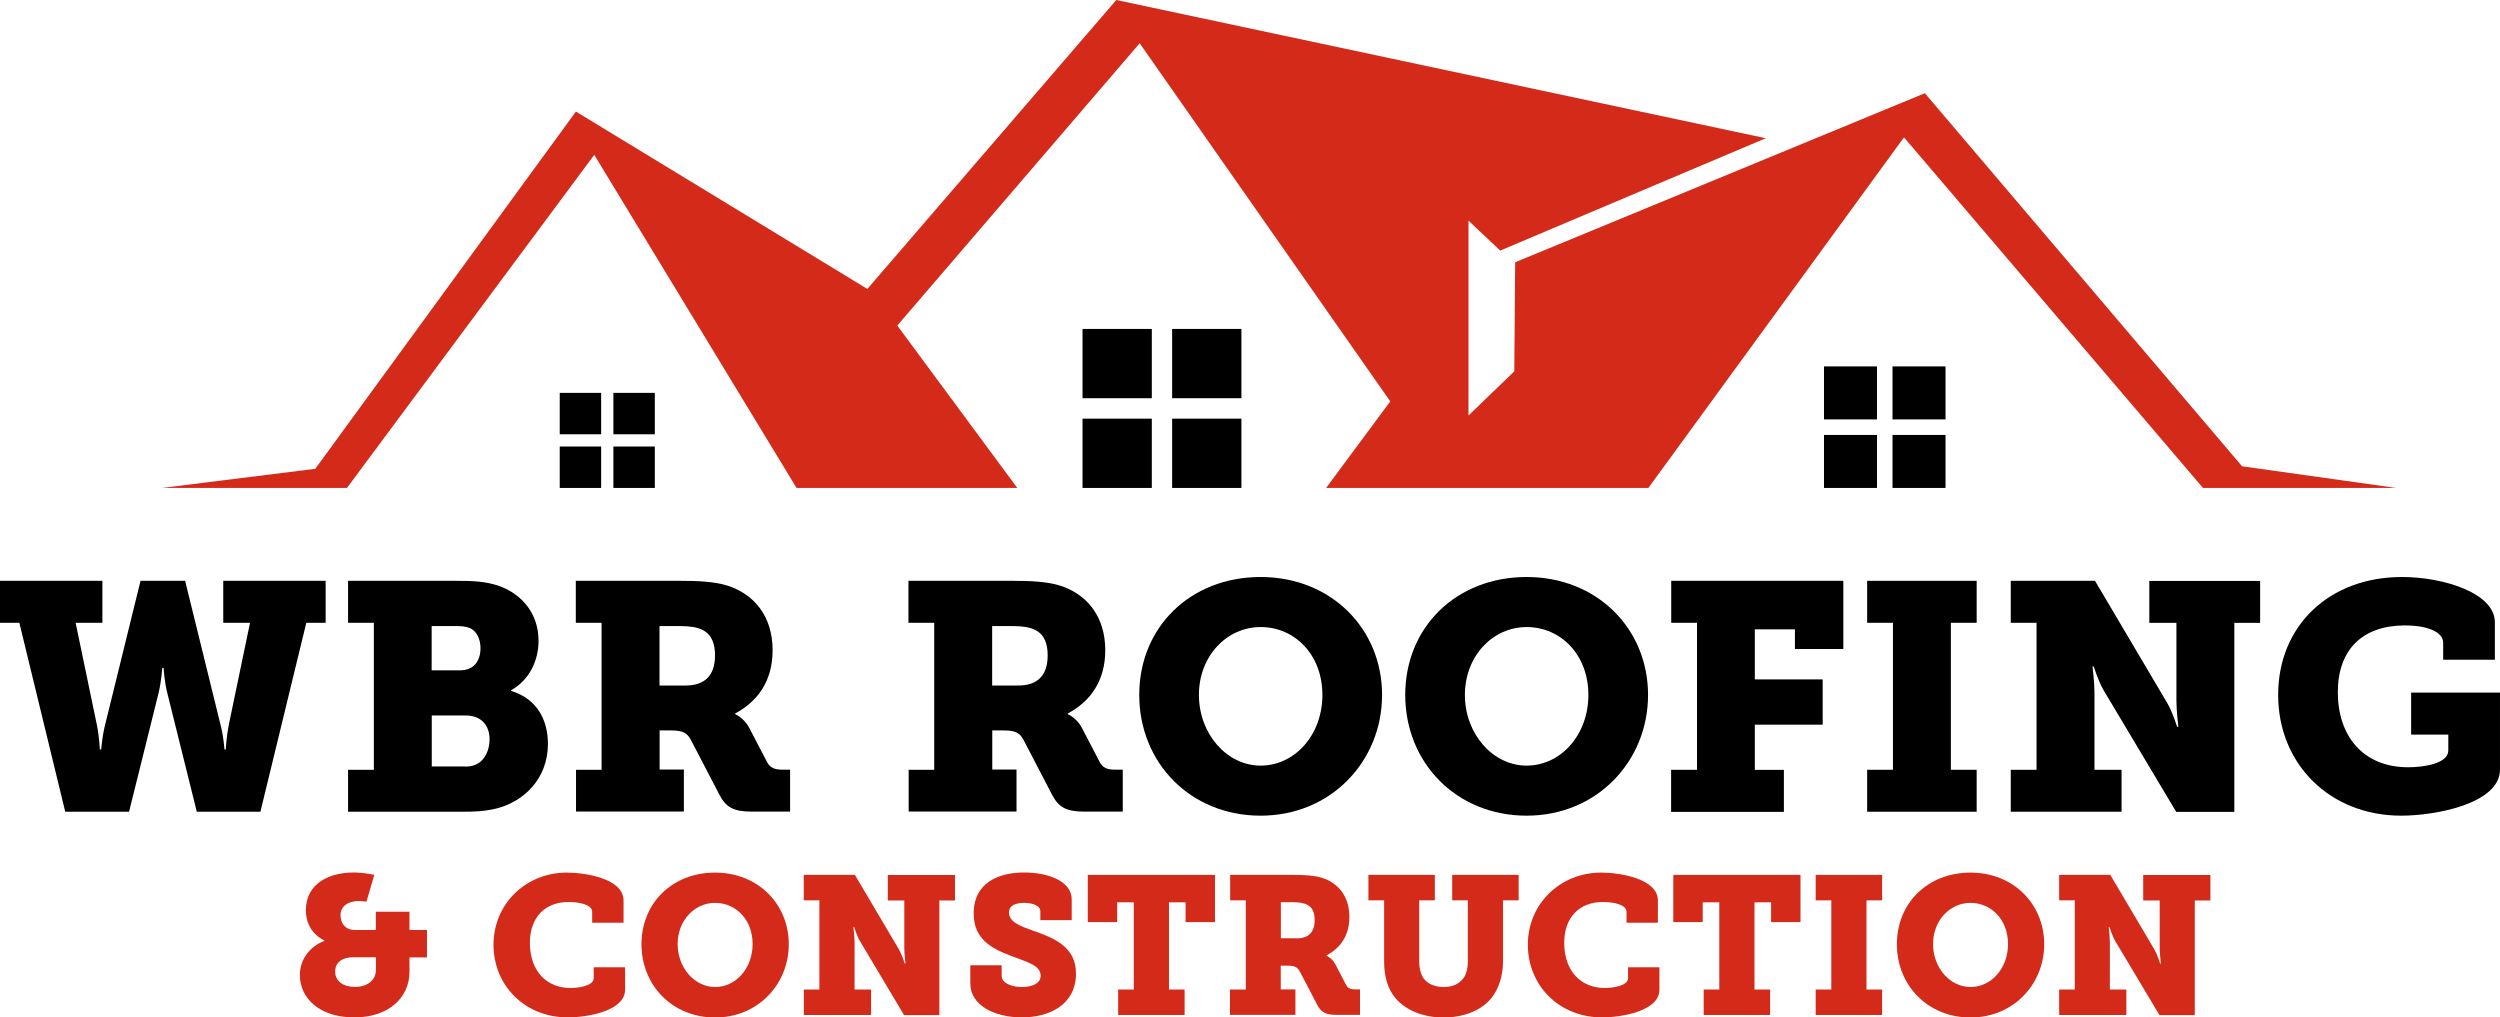 <?xml version="1.0" encoding="UTF-8"?><svg id="Layer_2" xmlns="http://www.w3.org/2000/svg" viewBox="0 0 228.77 93.1"><defs><style>.cls-1{fill:#d42a1a;}</style></defs><g id="Logos"><g><g><path d="M0,53.15H9.37v3.84h-2.45l1.95,9.37c.21,1.03,.27,2.22,.27,2.22h.12s.09-1.18,.35-2.22l3.25-13.21h4.08l3.25,13.21c.27,1.03,.35,2.22,.35,2.22h.12s.06-1.18,.27-2.22l1.95-9.37h-2.45v-3.84h9.37v3.84h-1.77l-4.2,17.29h-5.82l-2.69-10.82c-.27-1.03-.35-2.34-.35-2.34h-.12s-.09,1.3-.35,2.34l-2.69,10.82H5.97L1.77,56.99H0v-3.84Z"/><path d="M31.85,70.44h2.36v-13.45h-2.36v-3.84h9.87c1.66,0,2.69,.06,3.87,.44,2.22,.77,3.69,2.6,3.69,5.05,0,1.83-.86,3.61-2.51,4.52v.06c2.51,.77,3.37,2.84,3.37,4.85,0,3.19-2.22,5.29-4.7,5.91-1.12,.27-2.01,.3-3.16,.3h-10.43v-3.84Zm10.26-9.1c1.3,0,1.86-.92,1.86-2.04,0-.74-.3-1.54-.98-1.83-.38-.15-.74-.18-1.3-.18h-2.19v4.05h2.6Zm.44,8.81c.38,0,.71-.06,.98-.18,.83-.35,1.27-1.33,1.27-2.31,0-1.24-.71-2.19-2.22-2.19h-3.07v4.67h3.04Z"/><path d="M52.69,70.44h2.36v-13.45h-2.36v-3.84h9.55c1.6,0,3.01,.06,4.23,.41,2.54,.77,4.23,2.84,4.23,5.94,0,2.78-1.33,4.67-3.43,5.79v.06s.83,.35,1.3,1.27l1.63,3.13c.27,.5,.68,.68,1.36,.68h.74v3.84h-3.49c-1.71,0-2.39-.41-2.99-1.57l-2.57-4.94c-.35-.68-.74-.92-1.83-.92h-1.06v3.58h2.22v3.84h-9.87v-3.84Zm10.05-7.71c1.66,0,2.69-.83,2.69-2.75,0-.98-.24-1.89-1.15-2.34-.47-.24-1.15-.35-2.04-.35h-1.89v5.44h2.39Z"/><path d="M83.13,70.44h2.36v-13.45h-2.36v-3.84h9.55c1.6,0,3.01,.06,4.23,.41,2.54,.77,4.23,2.84,4.23,5.94,0,2.78-1.33,4.67-3.43,5.79v.06s.83,.35,1.3,1.27l1.63,3.13c.27,.5,.68,.68,1.36,.68h.74v3.84h-3.49c-1.71,0-2.39-.41-2.99-1.57l-2.57-4.94c-.35-.68-.74-.92-1.83-.92h-1.06v3.58h2.22v3.84h-9.87v-3.84Zm10.05-7.71c1.66,0,2.69-.83,2.69-2.75,0-.98-.24-1.89-1.15-2.34-.47-.24-1.15-.35-2.04-.35h-1.89v5.44h2.39Z"/><path d="M115.36,52.8c6.44,0,11.11,4.73,11.11,10.79s-4.67,11.05-11.11,11.05-11.11-4.85-11.11-11.05,4.67-10.79,11.11-10.79Zm0,17.26c3.1,0,5.65-2.78,5.65-6.47s-2.54-6.21-5.65-6.21-5.65,2.66-5.65,6.21,2.54,6.47,5.65,6.47Z"/><path d="M139.7,52.8c6.44,0,11.11,4.73,11.11,10.79s-4.67,11.05-11.11,11.05-11.11-4.85-11.11-11.05,4.67-10.79,11.11-10.79Zm0,17.26c3.1,0,5.65-2.78,5.65-6.47s-2.54-6.21-5.65-6.21-5.65,2.66-5.65,6.21,2.54,6.47,5.65,6.47Z"/><path d="M152.93,70.44h2.36v-13.45h-2.36v-3.84h15.75v6.24h-4.43v-1.8h-3.67v4.58h6.21v4.14h-6.21v4.14h2.66v3.84h-10.32v-3.84Z"/><path d="M170.86,70.44h2.36v-13.45h-2.36v-3.84h10.02v3.84h-2.36v13.45h2.36v3.84h-10.02v-3.84Z"/><path d="M184,70.44h2.36v-13.45h-2.36v-3.84h7.71l6.62,11.2c.5,.86,.89,2.16,.89,2.16h.12s-.18-1.42-.18-2.36v-7.15h-2.48v-3.84h10.14v3.84h-2.36v17.29h-5.32l-6.65-11.14c-.5-.86-.89-2.16-.89-2.16h-.12s.18,1.42,.18,2.36v7.09h2.48v3.84h-10.14v-3.84Z"/><path d="M219.79,52.8c3.84,0,8.51,1.48,8.51,4.14v3.43h-4.73v-1.54c0-1.06-1.57-1.6-3.49-1.6-3.84,0-6.15,2.16-6.15,6.12s2.28,6.86,6.44,6.86c1.42,0,3.67-.33,3.67-1.54v-1.45h-3.4v-3.84h8.13v7.03c0,3.16-5.97,4.23-9.04,4.23-6.5,0-11.26-4.7-11.26-11.05s4.7-10.79,11.32-10.79Z"/></g><g><polygon class="cls-1" points="14.83 44.65 28.85 42.9 52.7 10.21 79.37 26.44 102.15 0 161.58 12.65 137.28 22.93 134.38 20.19 134.38 38.02 138.57 33.98 138.65 24 176.14 8.53 205.17 42.67 219.26 44.65 201.59 44.65 174.23 12.57 150.84 44.65 121.35 44.65 127.22 36.73 104.29 3.96 82.11 29.79 93.09 44.65 72.89 44.65 54.38 14.17 31.75 44.65 14.83 44.65"/><g><rect x="166.91" y="33.53" width="4.85" height="4.85"/><rect x="173.18" y="33.53" width="4.85" height="4.85"/><rect x="166.91" y="39.8" width="4.85" height="4.85"/><rect x="173.18" y="39.8" width="4.85" height="4.85"/></g><g><rect x="51.22" y="35.95" width="3.79" height="3.79"/><rect x="56.13" y="35.95" width="3.79" height="3.79"/><rect x="51.22" y="40.86" width="3.79" height="3.79"/><rect x="56.13" y="40.86" width="3.79" height="3.79"/></g><g><rect x="99.06" y="30.1" width="6.34" height="6.34"/><rect x="107.26" y="30.1" width="6.34" height="6.34"/><rect x="99.06" y="38.31" width="6.34" height="6.34"/><rect x="107.26" y="38.31" width="6.34" height="6.34"/></g></g><g><path class="cls-1" d="M29.68,86.1v-.04s-1.69-.68-1.69-2.76c0-2.49,2.19-3.46,4.36-3.46,1.02,0,1.9,.22,1.9,.22l-.72,2.46s-.32-.07-.7-.07c-.91,0-1.67,.43-1.67,1.31,0,.74,.45,1.34,1.31,1.34h1.92v-1.67h3.08v1.67h1.6v2.51h-1.6v1.33c0,2.3-1.85,4.16-5.04,4.16s-4.99-1.74-4.99-3.89c0-1.4,.9-2.6,2.22-3.1Zm2.8,4.21c1.18,0,1.92-.65,1.92-1.56v-1.15h-2.12c-.82,0-1.61,.36-1.61,1.31,0,.86,.72,1.4,1.81,1.4Z"/><path class="cls-1" d="M51.88,79.85c1.56,0,5.18,.5,5.18,2.56v2.03h-2.87v-.99c0-.72-1.31-.91-2.17-.91-2.08,0-3.53,1.34-3.53,3.73,0,2.65,1.58,4.14,3.71,4.14,.57,0,2.13-.14,2.13-.91v-.99h2.87v2.06c0,1.95-3.46,2.53-5.24,2.53-3.93,0-6.8-2.91-6.8-6.65s2.96-6.6,6.71-6.6Z"/><path class="cls-1" d="M65.44,79.85c3.91,0,6.74,2.87,6.74,6.55s-2.83,6.71-6.74,6.71-6.74-2.94-6.74-6.71,2.83-6.55,6.74-6.55Zm0,10.47c1.88,0,3.43-1.69,3.43-3.93s-1.54-3.77-3.43-3.77-3.43,1.61-3.43,3.77,1.54,3.93,3.43,3.93Z"/><path class="cls-1" d="M73.55,90.55h1.43v-8.16h-1.43v-2.33h4.68l4.02,6.8c.3,.52,.54,1.31,.54,1.31h.07s-.11-.86-.11-1.43v-4.34h-1.51v-2.33h6.15v2.33h-1.43v10.49h-3.23l-4.03-6.76c-.31-.52-.54-1.31-.54-1.31h-.07s.11,.86,.11,1.43v4.3h1.51v2.33h-6.15v-2.33Z"/><path class="cls-1" d="M91.66,88.33v.95c0,.66,.84,1.04,1.85,1.04s1.72-.36,1.72-1.04c0-.99-1.42-1.29-2.76-1.83-1.74-.66-3.37-1.51-3.37-3.86,0-2.85,2.33-3.75,4.61-3.75s4.36,.83,4.36,2.46v1.9h-2.87v-.81c0-.5-.68-.77-1.49-.77-.74,0-1.38,.22-1.38,.88,0,.88,1.06,1.26,2.22,1.67,1.95,.68,3.91,1.49,3.91,3.91,0,2.92-2.51,4.02-4.95,4.02s-4.72-1.06-4.72-3.12v-1.65h2.87Z"/><path class="cls-1" d="M102.32,90.55h1.43v-7.98h-1.52v1.81h-2.69v-4.32h11.64v4.32h-2.69v-1.81h-1.52v7.98h1.43v2.33h-6.08v-2.33Z"/><path class="cls-1" d="M112.57,90.55h1.43v-8.16h-1.43v-2.33h5.79c.97,0,1.83,.04,2.56,.25,1.54,.47,2.56,1.72,2.56,3.6,0,1.69-.81,2.83-2.08,3.51v.04s.5,.22,.79,.77l.99,1.9c.16,.3,.41,.41,.82,.41h.45v2.33h-2.12c-1.04,0-1.45-.25-1.81-.95l-1.56-2.99c-.22-.41-.45-.56-1.11-.56h-.65v2.17h1.34v2.33h-5.99v-2.33Zm6.1-4.68c1,0,1.63-.5,1.63-1.67,0-.59-.14-1.15-.7-1.42-.29-.14-.7-.22-1.24-.22h-1.15v3.3h1.45Z"/><path class="cls-1" d="M126.65,82.39h-1.43v-2.33h6.08v2.33h-1.43v5.6c0,.57,.13,1.08,.32,1.42,.34,.57,1.04,.91,1.92,.91,.82,0,1.47-.29,1.87-.9,.23-.38,.34-.84,.34-1.43v-5.6h-1.43v-2.33h6.08v2.33h-1.43v5.6c0,1.27-.39,2.51-1.06,3.34-.99,1.22-2.69,1.78-4.38,1.78-1.83,0-3.43-.65-4.36-1.72-.75-.86-1.08-2.04-1.08-3.39v-5.6Z"/><path class="cls-1" d="M146.53,79.85c1.56,0,5.18,.5,5.18,2.56v2.03h-2.87v-.99c0-.72-1.31-.91-2.17-.91-2.08,0-3.53,1.34-3.53,3.73,0,2.65,1.58,4.14,3.71,4.14,.57,0,2.13-.14,2.13-.91v-.99h2.87v2.06c0,1.95-3.46,2.53-5.24,2.53-3.93,0-6.8-2.91-6.8-6.65s2.96-6.6,6.71-6.6Z"/><path class="cls-1" d="M155.9,90.55h1.43v-7.98h-1.52v1.81h-2.69v-4.32h11.64v4.32h-2.69v-1.81h-1.52v7.98h1.43v2.33h-6.08v-2.33Z"/><path class="cls-1" d="M166.15,90.55h1.43v-8.16h-1.43v-2.33h6.08v2.33h-1.43v8.16h1.43v2.33h-6.08v-2.33Z"/><path class="cls-1" d="M180.32,79.85c3.91,0,6.74,2.87,6.74,6.55s-2.83,6.71-6.74,6.71-6.74-2.94-6.74-6.71,2.83-6.55,6.74-6.55Zm0,10.47c1.88,0,3.43-1.69,3.43-3.93s-1.54-3.77-3.43-3.77-3.43,1.61-3.43,3.77,1.54,3.93,3.43,3.93Z"/><path class="cls-1" d="M188.43,90.55h1.43v-8.16h-1.43v-2.33h4.68l4.02,6.8c.3,.52,.54,1.31,.54,1.31h.07s-.11-.86-.11-1.43v-4.34h-1.51v-2.33h6.15v2.33h-1.43v10.49h-3.23l-4.04-6.76c-.3-.52-.54-1.31-.54-1.31h-.07s.11,.86,.11,1.43v4.3h1.51v2.33h-6.15v-2.33Z"/></g></g></g></svg>